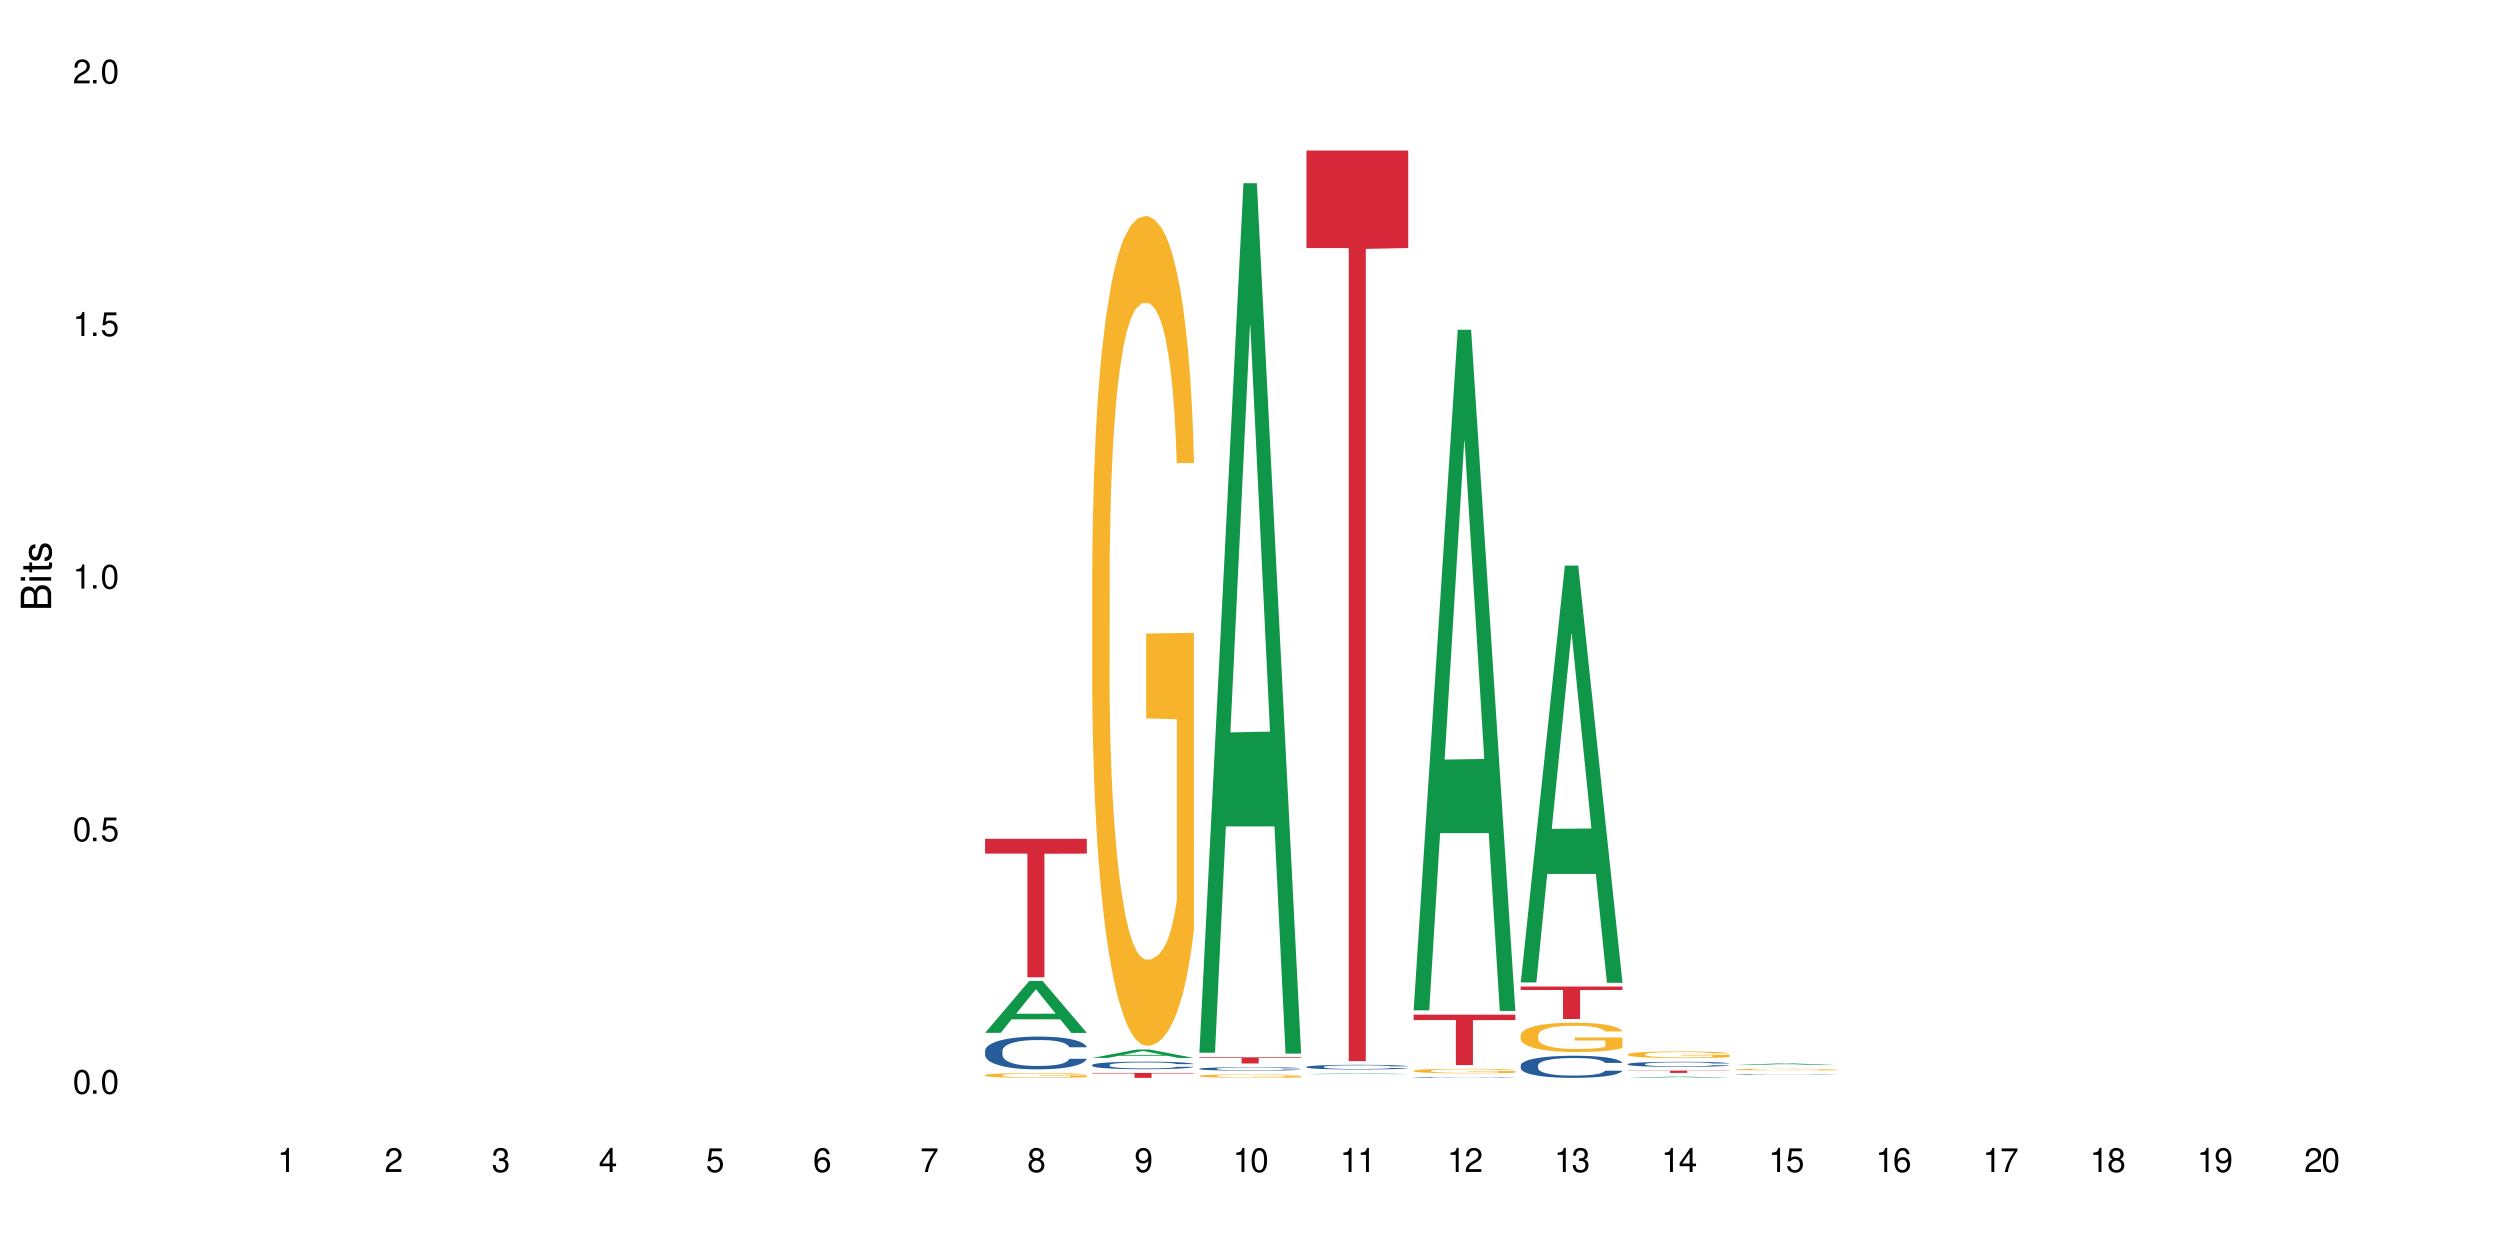 <?xml version="1.0" encoding="UTF-8"?>
<svg xmlns="http://www.w3.org/2000/svg" xmlns:xlink="http://www.w3.org/1999/xlink" width="720" height="360" viewBox="0 0 720 360">
<defs>
<g>
<g id="glyph-0-0">
</g>
<g id="glyph-0-1">
<path d="M 2.641 -6.938 C 2 -6.938 1.422 -6.656 1.078 -6.172 C 0.641 -5.562 0.406 -4.641 0.406 -3.359 C 0.406 -1.016 1.188 0.219 2.641 0.219 C 4.078 0.219 4.859 -1.016 4.859 -3.297 C 4.859 -4.641 4.656 -5.547 4.203 -6.172 C 3.844 -6.656 3.281 -6.938 2.641 -6.938 Z M 2.641 -6.188 C 3.547 -6.188 4 -5.25 4 -3.375 C 4 -1.406 3.562 -0.484 2.625 -0.484 C 1.734 -0.484 1.281 -1.438 1.281 -3.344 C 1.281 -5.25 1.734 -6.188 2.641 -6.188 Z M 2.641 -6.188 "/>
</g>
<g id="glyph-0-2">
<path d="M 1.828 -1 L 0.828 -1 L 0.828 0 L 1.828 0 Z M 1.828 -1 "/>
</g>
<g id="glyph-0-3">
<path d="M 4.562 -6.797 L 1.062 -6.797 L 0.547 -3.094 L 1.328 -3.094 C 1.719 -3.562 2.047 -3.734 2.578 -3.734 C 3.484 -3.734 4.062 -3.109 4.062 -2.094 C 4.062 -1.125 3.484 -0.531 2.578 -0.531 C 1.828 -0.531 1.375 -0.906 1.188 -1.672 L 0.328 -1.672 C 0.453 -1.109 0.547 -0.844 0.75 -0.594 C 1.125 -0.078 1.828 0.219 2.594 0.219 C 3.969 0.219 4.922 -0.781 4.922 -2.219 C 4.922 -3.562 4.031 -4.484 2.719 -4.484 C 2.25 -4.484 1.859 -4.359 1.469 -4.062 L 1.734 -5.969 L 4.562 -5.969 Z M 4.562 -6.797 "/>
</g>
<g id="glyph-0-4">
<path d="M 2.484 -4.938 L 2.484 0 L 3.328 0 L 3.328 -6.938 L 2.766 -6.938 C 2.469 -5.875 2.281 -5.734 0.984 -5.562 L 0.984 -4.938 Z M 2.484 -4.938 "/>
</g>
<g id="glyph-0-5">
<path d="M 4.859 -0.828 L 1.281 -0.828 C 1.359 -1.406 1.672 -1.781 2.5 -2.281 L 3.469 -2.828 C 4.406 -3.344 4.906 -4.062 4.906 -4.906 C 4.906 -5.484 4.672 -6.031 4.266 -6.406 C 3.859 -6.766 3.375 -6.938 2.719 -6.938 C 1.859 -6.938 1.219 -6.625 0.844 -6.031 C 0.609 -5.672 0.5 -5.234 0.484 -4.531 L 1.328 -4.531 C 1.359 -5.016 1.406 -5.281 1.531 -5.516 C 1.75 -5.938 2.188 -6.203 2.703 -6.203 C 3.469 -6.203 4.031 -5.641 4.031 -4.891 C 4.031 -4.344 3.719 -3.859 3.125 -3.516 L 2.234 -3 C 0.812 -2.172 0.406 -1.531 0.328 -0.016 L 4.859 -0.016 Z M 4.859 -0.828 "/>
</g>
<g id="glyph-0-6">
<path d="M 2.125 -3.188 L 2.578 -3.188 C 3.5 -3.188 3.984 -2.766 3.984 -1.922 C 3.984 -1.062 3.469 -0.531 2.594 -0.531 C 1.656 -0.531 1.203 -1 1.156 -2.016 L 0.312 -2.016 C 0.344 -1.453 0.438 -1.094 0.609 -0.781 C 0.953 -0.109 1.625 0.219 2.547 0.219 C 3.953 0.219 4.859 -0.625 4.859 -1.938 C 4.859 -2.828 4.516 -3.297 3.703 -3.594 C 4.344 -3.844 4.656 -4.328 4.656 -5.031 C 4.656 -6.219 3.875 -6.938 2.578 -6.938 C 1.203 -6.938 0.484 -6.172 0.453 -4.703 L 1.297 -4.703 C 1.312 -5.125 1.344 -5.359 1.453 -5.578 C 1.641 -5.969 2.062 -6.203 2.594 -6.203 C 3.344 -6.203 3.797 -5.75 3.797 -5 C 3.797 -4.516 3.609 -4.219 3.25 -4.047 C 3.016 -3.953 2.703 -3.922 2.125 -3.906 Z M 2.125 -3.188 "/>
</g>
<g id="glyph-0-7">
<path d="M 3.141 -1.672 L 3.141 0 L 3.984 0 L 3.984 -1.672 L 4.984 -1.672 L 4.984 -2.438 L 3.984 -2.438 L 3.984 -6.938 L 3.359 -6.938 L 0.266 -2.578 L 0.266 -1.672 Z M 3.141 -2.438 L 1 -2.438 L 3.141 -5.5 Z M 3.141 -2.438 "/>
</g>
<g id="glyph-0-8">
<path d="M 4.781 -5.125 C 4.609 -6.266 3.891 -6.938 2.844 -6.938 C 2.094 -6.938 1.422 -6.578 1.031 -5.953 C 0.594 -5.266 0.406 -4.422 0.406 -3.172 C 0.406 -2 0.578 -1.25 0.984 -0.641 C 1.359 -0.078 1.953 0.219 2.703 0.219 C 3.984 0.219 4.922 -0.75 4.922 -2.094 C 4.922 -3.375 4.062 -4.281 2.844 -4.281 C 2.172 -4.281 1.641 -4.031 1.281 -3.516 C 1.281 -5.234 1.828 -6.188 2.797 -6.188 C 3.391 -6.188 3.797 -5.797 3.938 -5.125 Z M 2.734 -3.531 C 3.547 -3.531 4.062 -2.953 4.062 -2.031 C 4.062 -1.156 3.484 -0.531 2.703 -0.531 C 1.922 -0.531 1.328 -1.188 1.328 -2.078 C 1.328 -2.938 1.906 -3.531 2.734 -3.531 Z M 2.734 -3.531 "/>
</g>
<g id="glyph-0-9">
<path d="M 4.984 -6.797 L 0.438 -6.797 L 0.438 -5.969 L 4.109 -5.969 C 2.5 -3.656 1.828 -2.234 1.328 0 L 2.219 0 C 2.594 -2.172 3.453 -4.047 4.984 -6.094 Z M 4.984 -6.797 "/>
</g>
<g id="glyph-0-10">
<path d="M 3.75 -3.656 C 4.469 -4.094 4.688 -4.438 4.688 -5.078 C 4.688 -6.172 3.844 -6.938 2.641 -6.938 C 1.438 -6.938 0.594 -6.172 0.594 -5.094 C 0.594 -4.438 0.812 -4.094 1.516 -3.656 C 0.734 -3.266 0.359 -2.703 0.359 -1.922 C 0.359 -0.656 1.281 0.219 2.641 0.219 C 3.984 0.219 4.922 -0.656 4.922 -1.922 C 4.922 -2.703 4.531 -3.266 3.75 -3.656 Z M 2.641 -6.188 C 3.359 -6.188 3.812 -5.75 3.812 -5.062 C 3.812 -4.406 3.344 -3.984 2.641 -3.984 C 1.922 -3.984 1.453 -4.406 1.453 -5.078 C 1.453 -5.75 1.922 -6.188 2.641 -6.188 Z M 2.641 -3.266 C 3.484 -3.266 4.062 -2.719 4.062 -1.906 C 4.062 -1.078 3.484 -0.531 2.625 -0.531 C 1.797 -0.531 1.219 -1.094 1.219 -1.906 C 1.219 -2.719 1.781 -3.266 2.641 -3.266 Z M 2.641 -3.266 "/>
</g>
<g id="glyph-0-11">
<path d="M 0.516 -1.578 C 0.672 -0.453 1.406 0.219 2.438 0.219 C 3.188 0.219 3.859 -0.141 4.266 -0.766 C 4.688 -1.453 4.891 -2.297 4.891 -3.547 C 4.891 -4.719 4.703 -5.453 4.312 -6.078 C 3.938 -6.641 3.344 -6.938 2.594 -6.938 C 1.297 -6.938 0.359 -5.969 0.359 -4.625 C 0.359 -3.344 1.234 -2.453 2.453 -2.453 C 3.094 -2.453 3.578 -2.672 4.016 -3.203 C 4 -1.484 3.469 -0.531 2.5 -0.531 C 1.906 -0.531 1.484 -0.906 1.359 -1.578 Z M 2.578 -6.203 C 3.375 -6.203 3.969 -5.531 3.969 -4.641 C 3.969 -3.797 3.391 -3.188 2.547 -3.188 C 1.734 -3.188 1.234 -3.766 1.234 -4.688 C 1.234 -5.562 1.797 -6.203 2.578 -6.203 Z M 2.578 -6.203 "/>
</g>
<g id="glyph-1-0">
</g>
<g id="glyph-1-1">
<path d="M 0 -0.953 L 0 -4.891 C 0 -5.719 -0.234 -6.344 -0.734 -6.797 C -1.188 -7.234 -1.812 -7.469 -2.5 -7.469 C -3.547 -7.469 -4.188 -7 -4.625 -5.875 C -4.984 -6.688 -5.625 -7.094 -6.531 -7.094 C -7.172 -7.094 -7.734 -6.859 -8.141 -6.391 C -8.562 -5.922 -8.75 -5.344 -8.75 -4.5 L -8.75 -0.953 Z M -4.984 -2.062 L -7.766 -2.062 L -7.766 -4.219 C -7.766 -4.844 -7.688 -5.203 -7.453 -5.5 C -7.219 -5.812 -6.859 -5.969 -6.375 -5.969 C -5.891 -5.969 -5.531 -5.812 -5.297 -5.5 C -5.062 -5.203 -4.984 -4.844 -4.984 -4.219 Z M -0.984 -2.062 L -4 -2.062 L -4 -4.781 C -4 -5.766 -3.438 -6.359 -2.484 -6.359 C -1.547 -6.359 -0.984 -5.766 -0.984 -4.781 Z M -0.984 -2.062 "/>
</g>
<g id="glyph-1-2">
<path d="M -6.281 -1.797 L -6.281 -0.797 L 0 -0.797 L 0 -1.797 Z M -8.75 -1.797 L -8.75 -0.797 L -7.484 -0.797 L -7.484 -1.797 Z M -8.75 -1.797 "/>
</g>
<g id="glyph-1-3">
<path d="M -6.281 -3.047 L -6.281 -2.016 L -8.016 -2.016 L -8.016 -1.016 L -6.281 -1.016 L -6.281 -0.172 L -5.469 -0.172 L -5.469 -1.016 L -0.719 -1.016 C -0.078 -1.016 0.281 -1.453 0.281 -2.234 C 0.281 -2.5 0.25 -2.719 0.188 -3.047 L -0.641 -3.047 C -0.609 -2.906 -0.594 -2.766 -0.594 -2.562 C -0.594 -2.141 -0.719 -2.016 -1.156 -2.016 L -5.469 -2.016 L -5.469 -3.047 Z M -6.281 -3.047 "/>
</g>
<g id="glyph-1-4">
<path d="M -4.531 -5.25 C -5.766 -5.25 -6.469 -4.422 -6.469 -2.969 C -6.469 -1.516 -5.719 -0.562 -4.547 -0.562 C -3.562 -0.562 -3.094 -1.062 -2.734 -2.562 L -2.516 -3.484 C -2.344 -4.188 -2.094 -4.469 -1.641 -4.469 C -1.047 -4.469 -0.641 -3.875 -0.641 -3 C -0.641 -2.453 -0.797 -2 -1.062 -1.75 C -1.25 -1.594 -1.422 -1.531 -1.875 -1.469 L -1.875 -0.406 C -0.422 -0.453 0.281 -1.266 0.281 -2.922 C 0.281 -4.5 -0.5 -5.516 -1.719 -5.516 C -2.656 -5.516 -3.172 -4.984 -3.469 -3.734 L -3.703 -2.766 C -3.891 -1.953 -4.156 -1.609 -4.594 -1.609 C -5.188 -1.609 -5.547 -2.125 -5.547 -2.938 C -5.547 -3.75 -5.203 -4.172 -4.531 -4.203 Z M -4.531 -5.25 "/>
</g>
</g>
</defs>
<rect x="-72" y="-36" width="864" height="432" fill="rgb(100%, 100%, 100%)" fill-opacity="1"/>
<path fill-rule="nonzero" fill="rgb(6.275%, 58.824%, 28.235%)" fill-opacity="1" d="M 283.703 297.461 L 283.734 297.445 L 296.414 282.52 L 300.266 282.52 L 313.012 297.477 L 308.535 297.477 L 305.34 293.57 L 291.344 293.57 L 288.211 297.461 L 283.703 297.461 L 292.688 291.957 L 304.055 291.941 L 298.387 284.961 L 298.324 284.949 L 298.262 284.992 L 292.656 291.941 L 292.688 291.957 Z M 283.703 297.461 "/>
<path fill-rule="nonzero" fill="rgb(14.51%, 36.078%, 60%)" fill-opacity="1" d="M 283.703 302.648 L 283.738 302.641 L 283.738 302.434 L 283.844 302.105 L 284.094 301.691 L 284.344 301.41 L 284.988 300.898 L 285.883 300.41 L 286.812 300.031 L 287.492 299.805 L 288.098 299.633 L 289.492 299.316 L 290.387 299.152 L 291.352 299.004 L 292.531 298.859 L 293.387 298.773 L 295.316 298.633 L 296.746 298.574 L 297.855 298.547 L 300.25 298.547 L 301.68 298.582 L 302.719 298.625 L 303.859 298.695 L 304.828 298.773 L 306.508 298.961 L 308.008 299.203 L 308.688 299.34 L 309.758 299.605 L 310.582 299.867 L 311.152 300.09 L 311.797 300.41 L 312.367 300.797 L 312.797 301.234 L 313.012 301.605 L 308.008 301.605 L 307.758 301.262 L 307.473 300.996 L 306.934 300.641 L 306.398 300.391 L 305.648 300.141 L 304.969 299.977 L 304.039 299.812 L 303.219 299.711 L 302.359 299.633 L 301.539 299.582 L 299.965 299.531 L 298.141 299.531 L 297.465 299.547 L 296.07 299.617 L 295.316 299.676 L 294.246 299.797 L 293.496 299.91 L 292.602 300.082 L 291.992 300.227 L 291.242 300.453 L 290.707 300.648 L 290.098 300.934 L 289.742 301.148 L 289.422 301.391 L 289.133 301.676 L 288.922 301.977 L 288.777 302.297 L 288.707 302.605 L 288.707 303.941 L 288.777 304.25 L 288.957 304.613 L 289.422 305.141 L 290.098 305.598 L 290.887 305.957 L 291.637 306.215 L 292.066 306.336 L 292.637 306.477 L 293.531 306.648 L 294.816 306.82 L 295.57 306.887 L 296.711 306.957 L 297.891 306.992 L 299.465 306.992 L 300.859 306.957 L 301.789 306.914 L 302.754 306.844 L 304.074 306.699 L 304.898 306.562 L 305.613 306.398 L 306.148 306.234 L 306.508 306.094 L 307.043 305.828 L 307.473 305.535 L 307.793 305.234 L 308.008 304.941 L 313.012 304.941 L 312.797 305.285 L 312.477 305.621 L 312.152 305.871 L 311.652 306.172 L 311.082 306.441 L 310.258 306.742 L 309.582 306.941 L 308.688 307.156 L 307.863 307.32 L 306.973 307.465 L 305.648 307.637 L 304.789 307.723 L 303.859 307.801 L 302.754 307.871 L 301.359 307.93 L 299.859 307.965 L 298.465 307.973 L 296.961 307.957 L 295.855 307.922 L 294.391 307.844 L 292.566 307.691 L 291.242 307.527 L 290.207 307.363 L 289.312 307.191 L 288.312 306.957 L 287.027 306.578 L 286.238 306.285 L 285.703 306.043 L 285.094 305.707 L 284.668 305.406 L 284.168 304.922 L 283.809 304.312 L 283.703 303.84 Z M 283.703 302.648 "/>
<path fill-rule="nonzero" fill="rgb(96.863%, 70.196%, 16.863%)" fill-opacity="1" d="M 283.703 309.637 L 283.738 309.637 L 283.738 309.609 L 283.879 309.555 L 284.238 309.477 L 284.703 309.41 L 285.203 309.359 L 285.523 309.336 L 286.059 309.297 L 286.523 309.27 L 287.703 309.211 L 289.207 309.16 L 290.027 309.137 L 290.957 309.117 L 292.281 309.094 L 292.887 309.082 L 294.746 309.062 L 296.855 309.051 L 299.18 309.047 L 300.25 309.047 L 301.715 309.055 L 303.719 309.066 L 304.863 309.078 L 305.754 309.094 L 306.684 309.109 L 307.828 309.133 L 308.902 309.164 L 309.758 309.195 L 310.617 309.23 L 311.332 309.273 L 311.938 309.316 L 312.477 309.367 L 312.797 309.414 L 313.012 309.457 L 308.043 309.457 L 307.758 309.414 L 307.434 309.379 L 306.898 309.336 L 305.828 309.281 L 304.828 309.25 L 303.969 309.23 L 302.895 309.211 L 301.859 309.203 L 300.68 309.195 L 299.965 309.191 L 298.07 309.191 L 296.355 309.199 L 295.355 309.211 L 294.641 309.219 L 293.637 309.238 L 293.031 309.254 L 292.672 309.266 L 291.602 309.305 L 290.887 309.34 L 290.492 309.363 L 289.992 309.398 L 289.637 309.434 L 289.242 309.484 L 289.027 309.523 L 288.742 309.609 L 288.707 309.832 L 288.812 309.883 L 289.027 309.934 L 289.312 309.98 L 289.742 310.027 L 290.172 310.062 L 290.922 310.113 L 291.566 310.145 L 292.066 310.164 L 293.031 310.199 L 293.422 310.211 L 294.352 310.234 L 295.316 310.25 L 296.496 310.266 L 297.391 310.273 L 298.82 310.281 L 300.645 310.281 L 302.789 310.273 L 304.148 310.262 L 305.078 310.254 L 305.684 310.242 L 306.434 310.23 L 306.973 310.219 L 307.473 310.203 L 308.078 310.184 L 308.078 309.883 L 299.25 309.879 L 299.25 309.738 L 312.977 309.738 L 313.012 310.23 L 312.262 310.266 L 311.332 310.297 L 310.438 310.32 L 309.508 310.344 L 308.188 310.367 L 307.113 310.383 L 305.469 310.398 L 303.969 310.41 L 302.395 310.418 L 301 310.422 L 297.891 310.422 L 296.32 310.414 L 295.066 310.402 L 293.926 310.391 L 292.781 310.375 L 291.352 310.348 L 290.422 310.328 L 289.457 310.301 L 288.492 310.27 L 287.633 310.234 L 287.062 310.207 L 286.488 310.18 L 285.883 310.141 L 285.309 310.098 L 284.883 310.059 L 284.488 310.016 L 284.203 309.973 L 283.914 309.918 L 283.773 309.871 L 283.703 309.832 Z M 283.703 309.637 "/>
<path fill-rule="nonzero" fill="rgb(83.922%, 15.686%, 22.353%)" fill-opacity="1" d="M 283.703 241.574 L 313.012 241.574 L 313.012 245.84 L 300.797 245.879 L 300.797 281.445 L 295.883 281.445 L 295.883 245.918 L 295.809 245.84 L 283.703 245.84 Z M 283.703 241.574 "/>
<path fill-rule="nonzero" fill="rgb(6.275%, 58.824%, 28.235%)" fill-opacity="1" d="M 314.555 304.688 L 314.586 304.688 L 327.27 302.273 L 331.121 302.273 L 343.863 304.691 L 339.387 304.691 L 336.191 304.059 L 322.195 304.059 L 319.062 304.688 L 314.555 304.688 L 323.543 303.797 L 334.91 303.797 L 329.242 302.668 L 329.18 302.664 L 329.117 302.672 L 323.512 303.797 L 323.543 303.797 Z M 314.555 304.688 "/>
<path fill-rule="nonzero" fill="rgb(14.51%, 36.078%, 60%)" fill-opacity="1" d="M 314.555 306.707 L 314.59 306.703 L 314.59 306.656 L 314.695 306.582 L 314.949 306.484 L 315.199 306.422 L 315.84 306.305 L 316.734 306.191 L 317.664 306.105 L 318.344 306.051 L 318.949 306.012 L 320.344 305.938 L 321.238 305.902 L 322.203 305.867 L 323.383 305.832 L 324.242 305.812 L 326.172 305.781 L 327.602 305.77 L 328.711 305.762 L 331.105 305.762 L 332.535 305.77 L 333.57 305.781 L 334.715 305.797 L 335.68 305.812 L 337.359 305.859 L 338.859 305.914 L 339.539 305.945 L 340.613 306.008 L 341.434 306.066 L 342.004 306.117 L 342.648 306.191 L 343.223 306.281 L 343.648 306.383 L 343.863 306.465 L 338.859 306.465 L 338.609 306.387 L 338.324 306.324 L 337.789 306.246 L 337.25 306.188 L 336.5 306.129 L 335.82 306.09 L 334.895 306.055 L 334.07 306.031 L 333.211 306.012 L 332.391 306 L 330.816 305.988 L 328.996 305.988 L 328.316 305.992 L 326.922 306.008 L 326.172 306.023 L 325.098 306.051 L 324.348 306.074 L 323.453 306.117 L 322.848 306.148 L 322.098 306.199 L 321.559 306.246 L 320.953 306.312 L 320.594 306.359 L 320.273 306.418 L 319.988 306.48 L 319.773 306.551 L 319.629 306.625 L 319.559 306.695 L 319.559 307.004 L 319.629 307.074 L 319.809 307.156 L 320.273 307.277 L 320.953 307.383 L 321.738 307.469 L 322.488 307.527 L 322.918 307.555 L 323.492 307.586 L 324.383 307.625 L 325.672 307.664 L 326.422 307.68 L 327.566 307.695 L 328.746 307.703 L 330.316 307.703 L 331.711 307.695 L 332.641 307.688 L 333.605 307.672 L 334.93 307.637 L 335.75 307.605 L 336.465 307.566 L 337 307.531 L 337.359 307.5 L 337.895 307.438 L 338.324 307.371 L 338.645 307.301 L 338.859 307.234 L 343.863 307.234 L 343.648 307.312 L 343.328 307.391 L 343.008 307.449 L 342.508 307.516 L 341.934 307.578 L 341.113 307.648 L 340.434 307.691 L 339.539 307.742 L 338.719 307.781 L 337.824 307.812 L 336.5 307.855 L 335.645 307.875 L 334.715 307.891 L 333.605 307.906 L 332.211 307.922 L 330.711 307.93 L 329.316 307.93 L 327.816 307.926 L 326.707 307.918 L 325.242 307.902 L 323.418 307.867 L 322.098 307.828 L 321.059 307.789 L 320.168 307.75 L 319.164 307.695 L 317.879 307.609 L 317.094 307.543 L 316.555 307.488 L 315.949 307.41 L 315.52 307.34 L 315.02 307.23 L 314.66 307.09 L 314.555 306.98 Z M 314.555 306.707 "/>
<path fill-rule="nonzero" fill="rgb(96.863%, 70.196%, 16.863%)" fill-opacity="1" d="M 314.555 164.57 L 314.59 164.352 L 314.59 159.984 L 314.734 150.164 L 315.09 136.633 L 315.555 125.5 L 316.055 116.77 L 316.379 112.188 L 316.914 105.641 L 317.379 100.836 L 318.559 91.016 L 320.059 81.848 L 320.883 77.922 L 321.809 74.211 L 323.133 70.062 L 323.742 68.535 L 325.598 65.043 L 327.707 62.859 L 330.031 62.207 L 331.105 62.422 L 332.57 63.297 L 334.57 65.699 L 335.715 67.879 L 336.609 70.062 L 337.539 72.898 L 338.68 77.266 L 339.754 82.504 L 340.613 87.742 L 341.469 94.289 L 342.184 101.273 L 342.793 108.914 L 343.328 118.078 L 343.648 125.719 L 343.863 133.359 L 338.895 133.359 L 338.609 125.719 L 338.289 119.824 L 337.754 112.625 L 337.215 107.387 L 336.68 103.238 L 335.68 97.562 L 334.82 94.07 L 333.75 91.016 L 332.711 89.051 L 331.531 87.742 L 330.816 87.305 L 328.922 87.305 L 327.207 88.832 L 326.207 90.578 L 325.492 92.324 L 324.492 95.598 L 323.883 98.219 L 323.527 99.965 L 322.453 106.73 L 321.738 112.844 L 321.344 116.988 L 320.844 123.535 L 320.488 129.43 L 320.094 138.16 L 319.879 144.707 L 319.594 159.551 L 319.559 198.836 L 319.664 207.129 L 319.879 216.078 L 320.168 223.938 L 320.594 232.23 L 321.023 238.559 L 321.773 247.07 L 322.418 252.746 L 322.918 256.457 L 323.883 262.352 L 324.277 264.312 L 325.207 268.242 L 326.172 271.297 L 327.352 273.918 L 328.246 275.227 L 329.676 276.32 L 331.496 276.32 L 333.641 275.008 L 335 273.262 L 335.93 271.516 L 336.535 269.988 L 337.289 267.59 L 337.824 265.406 L 338.324 263.004 L 338.934 259.293 L 338.934 207.129 L 330.102 206.91 L 330.102 182.465 L 343.828 182.25 L 343.863 267.59 L 343.113 273.48 L 342.184 279.156 L 341.289 283.52 L 340.363 287.23 L 339.039 291.379 L 337.965 293.996 L 336.324 297.055 L 334.82 299.016 L 333.25 300.328 L 331.855 300.98 L 330.211 301.199 L 328.746 300.762 L 327.172 299.453 L 325.922 297.707 L 324.777 295.523 L 323.633 292.688 L 322.203 288.105 L 321.273 284.395 L 320.309 279.812 L 319.344 274.355 L 318.484 268.461 L 317.914 263.879 L 317.344 258.641 L 316.734 252.09 L 316.164 244.672 L 315.734 237.906 L 315.34 230.266 L 315.055 223.062 L 314.77 213.242 L 314.625 205.383 L 314.555 198.617 Z M 314.555 164.57 "/>
<path fill-rule="nonzero" fill="rgb(83.922%, 15.686%, 22.353%)" fill-opacity="1" d="M 314.555 309.004 L 343.863 309.004 L 343.863 309.156 L 331.648 309.156 L 331.648 310.422 L 326.734 310.422 L 326.734 309.156 L 314.555 309.156 Z M 314.555 309.004 "/>
<path fill-rule="nonzero" fill="rgb(6.275%, 58.824%, 28.235%)" fill-opacity="1" d="M 345.406 303.195 L 345.438 302.961 L 358.121 52.77 L 361.973 52.77 L 374.719 303.43 L 370.238 303.43 L 367.047 238 L 353.047 238 L 349.918 303.195 L 345.406 303.195 L 354.395 210.934 L 365.762 210.699 L 360.094 93.723 L 360.031 93.488 L 359.969 94.195 L 354.363 210.699 L 354.395 210.934 Z M 345.406 303.195 "/>
<path fill-rule="nonzero" fill="rgb(14.51%, 36.078%, 60%)" fill-opacity="1" d="M 345.406 307.789 L 345.441 307.785 L 345.441 307.766 L 345.551 307.73 L 345.801 307.688 L 346.051 307.656 L 346.695 307.602 L 347.586 307.551 L 348.516 307.508 L 349.195 307.484 L 349.805 307.469 L 351.199 307.434 L 352.09 307.418 L 353.055 307.402 L 354.234 307.387 L 355.094 307.375 L 357.023 307.363 L 358.453 307.355 L 359.562 307.352 L 361.957 307.352 L 363.387 307.355 L 364.422 307.359 L 365.566 307.367 L 366.531 307.375 L 368.211 307.395 L 369.715 307.422 L 370.391 307.438 L 371.465 307.465 L 372.285 307.492 L 372.859 307.516 L 373.504 307.551 L 374.074 307.59 L 374.504 307.637 L 374.719 307.676 L 369.715 307.676 L 369.465 307.641 L 369.176 307.613 L 368.641 307.574 L 368.105 307.547 L 367.355 307.523 L 366.676 307.504 L 365.746 307.488 L 364.922 307.477 L 364.066 307.469 L 363.242 307.461 L 361.672 307.457 L 359.168 307.457 L 357.773 307.465 L 357.023 307.473 L 355.953 307.484 L 355.199 307.496 L 354.309 307.516 L 353.699 307.531 L 352.949 307.555 L 352.414 307.574 L 351.805 307.605 L 351.449 307.629 L 351.125 307.652 L 350.84 307.684 L 350.625 307.715 L 350.484 307.75 L 350.41 307.781 L 350.41 307.926 L 350.484 307.957 L 350.66 307.996 L 351.125 308.051 L 351.805 308.102 L 352.59 308.137 L 353.344 308.164 L 353.77 308.18 L 354.344 308.191 L 355.238 308.211 L 356.523 308.23 L 357.273 308.238 L 358.418 308.242 L 359.598 308.246 L 361.172 308.246 L 362.562 308.242 L 363.492 308.238 L 364.457 308.23 L 365.781 308.215 L 366.605 308.203 L 367.32 308.184 L 367.855 308.168 L 368.211 308.152 L 368.75 308.125 L 369.176 308.094 L 369.5 308.062 L 369.715 308.031 L 374.719 308.031 L 374.504 308.066 L 374.18 308.102 L 373.859 308.129 L 373.359 308.16 L 372.789 308.188 L 371.965 308.223 L 371.285 308.242 L 370.391 308.266 L 369.57 308.281 L 368.676 308.297 L 367.355 308.316 L 366.496 308.324 L 365.566 308.332 L 364.457 308.34 L 363.066 308.348 L 361.562 308.352 L 358.668 308.352 L 357.559 308.348 L 356.094 308.34 L 354.273 308.32 L 352.949 308.305 L 351.914 308.285 L 351.02 308.27 L 350.02 308.242 L 348.73 308.203 L 347.945 308.172 L 347.41 308.148 L 346.801 308.113 L 346.371 308.078 L 345.871 308.027 L 345.516 307.965 L 345.406 307.914 Z M 345.406 307.789 "/>
<path fill-rule="nonzero" fill="rgb(96.863%, 70.196%, 16.863%)" fill-opacity="1" d="M 345.406 309.852 L 345.441 309.852 L 345.441 309.832 L 345.586 309.793 L 345.945 309.734 L 346.406 309.688 L 346.91 309.652 L 347.23 309.633 L 347.766 309.605 L 348.23 309.586 L 349.41 309.543 L 350.91 309.508 L 351.734 309.488 L 352.664 309.477 L 353.984 309.457 L 354.594 309.449 L 356.453 309.438 L 358.562 309.426 L 361.957 309.426 L 363.422 309.43 L 365.426 309.438 L 366.566 309.449 L 367.461 309.457 L 368.391 309.469 L 369.535 309.488 L 370.605 309.508 L 371.465 309.531 L 372.324 309.559 L 373.039 309.586 L 373.645 309.621 L 374.18 309.656 L 374.504 309.691 L 374.719 309.723 L 369.75 309.723 L 369.465 309.691 L 369.141 309.664 L 368.605 309.637 L 368.07 309.613 L 367.531 309.598 L 366.531 309.574 L 365.676 309.559 L 364.602 309.543 L 363.566 309.535 L 362.387 309.531 L 359.777 309.531 L 358.062 309.535 L 357.059 309.543 L 356.344 309.551 L 355.344 309.562 L 354.738 309.574 L 354.379 309.582 L 353.309 309.609 L 352.59 309.637 L 352.199 309.652 L 351.699 309.68 L 351.34 309.707 L 350.949 309.742 L 350.734 309.77 L 350.445 309.832 L 350.41 309.996 L 350.52 310.031 L 350.734 310.066 L 351.02 310.102 L 351.449 310.137 L 351.875 310.16 L 352.629 310.199 L 353.27 310.223 L 353.77 310.238 L 354.738 310.262 L 355.129 310.27 L 356.059 310.285 L 357.023 310.297 L 358.203 310.309 L 359.098 310.316 L 360.527 310.32 L 362.352 310.32 L 364.496 310.312 L 365.852 310.309 L 366.781 310.301 L 367.391 310.293 L 368.141 310.285 L 368.676 310.273 L 369.176 310.266 L 369.785 310.25 L 369.785 310.031 L 360.957 310.031 L 360.957 309.926 L 374.684 309.926 L 374.719 310.285 L 373.969 310.309 L 373.039 310.332 L 372.145 310.352 L 371.215 310.367 L 369.891 310.383 L 368.82 310.395 L 367.176 310.406 L 365.676 310.414 L 364.102 310.422 L 359.598 310.422 L 358.023 310.418 L 356.773 310.41 L 354.484 310.387 L 353.055 310.367 L 352.129 310.355 L 351.16 310.336 L 350.195 310.312 L 349.34 310.285 L 348.766 310.27 L 348.195 310.246 L 347.586 310.219 L 347.016 310.188 L 346.586 310.16 L 346.195 310.129 L 345.906 310.098 L 345.621 310.055 L 345.48 310.023 L 345.406 309.996 Z M 345.406 309.852 "/>
<path fill-rule="nonzero" fill="rgb(83.922%, 15.686%, 22.353%)" fill-opacity="1" d="M 345.406 304.504 L 374.719 304.504 L 374.719 304.695 L 362.5 304.695 L 362.5 306.281 L 357.586 306.281 L 357.586 304.695 L 345.406 304.695 Z M 345.406 304.504 "/>
<path fill-rule="nonzero" fill="rgb(6.275%, 58.824%, 28.235%)" fill-opacity="1" d="M 376.262 309.352 L 376.293 309.352 L 388.973 309.082 L 392.824 309.082 L 405.57 309.352 L 401.094 309.352 L 397.898 309.281 L 383.902 309.281 L 380.77 309.352 L 376.262 309.352 L 385.246 309.254 L 396.613 309.254 L 390.945 309.125 L 390.883 309.125 L 390.82 309.129 L 385.215 309.254 L 385.246 309.254 Z M 376.262 309.352 "/>
<path fill-rule="nonzero" fill="rgb(14.51%, 36.078%, 60%)" fill-opacity="1" d="M 376.262 307.254 L 376.297 307.254 L 376.297 307.223 L 376.402 307.176 L 376.652 307.117 L 376.902 307.078 L 377.547 307.004 L 378.441 306.934 L 379.371 306.879 L 380.051 306.848 L 380.656 306.824 L 382.051 306.777 L 382.945 306.754 L 383.91 306.734 L 385.09 306.715 L 385.945 306.703 L 387.879 306.684 L 389.309 306.672 L 392.809 306.672 L 394.238 306.676 L 395.277 306.68 L 396.418 306.691 L 397.387 306.703 L 399.066 306.73 L 400.566 306.762 L 401.246 306.781 L 402.316 306.82 L 403.141 306.859 L 403.711 306.891 L 404.355 306.934 L 404.926 306.988 L 405.355 307.051 L 405.57 307.105 L 400.566 307.105 L 400.316 307.055 L 400.031 307.02 L 399.492 306.969 L 398.957 306.934 L 398.207 306.898 L 397.527 306.875 L 396.598 306.852 L 395.777 306.836 L 394.918 306.824 L 394.098 306.816 L 392.523 306.809 L 390.699 306.809 L 390.023 306.812 L 388.629 306.82 L 387.879 306.832 L 386.805 306.848 L 386.055 306.863 L 385.16 306.887 L 384.555 306.91 L 383.801 306.941 L 383.266 306.969 L 382.66 307.008 L 382.301 307.039 L 381.98 307.074 L 381.691 307.113 L 381.48 307.156 L 381.336 307.203 L 381.266 307.246 L 381.266 307.438 L 381.336 307.48 L 381.516 307.531 L 381.98 307.609 L 382.66 307.672 L 383.445 307.723 L 384.195 307.762 L 384.625 307.777 L 385.195 307.797 L 386.09 307.82 L 387.375 307.848 L 388.129 307.855 L 389.27 307.867 L 390.449 307.871 L 392.023 307.871 L 393.418 307.867 L 394.348 307.859 L 395.312 307.852 L 396.633 307.828 L 397.457 307.809 L 398.172 307.785 L 398.707 307.762 L 399.066 307.742 L 399.602 307.707 L 400.031 307.664 L 400.352 307.621 L 400.566 307.578 L 405.57 307.578 L 405.355 307.629 L 405.035 307.676 L 404.711 307.711 L 404.211 307.754 L 403.641 307.793 L 402.816 307.836 L 402.141 307.863 L 401.246 307.895 L 400.422 307.918 L 399.531 307.938 L 398.207 307.961 L 397.348 307.977 L 396.418 307.984 L 395.312 307.996 L 393.918 308.004 L 392.418 308.008 L 391.023 308.012 L 389.52 308.008 L 388.414 308.004 L 386.949 307.992 L 385.125 307.969 L 383.801 307.945 L 382.766 307.922 L 381.871 307.898 L 380.871 307.867 L 379.586 307.812 L 378.797 307.77 L 378.262 307.734 L 377.652 307.688 L 377.227 307.645 L 376.727 307.578 L 376.367 307.488 L 376.262 307.422 Z M 376.262 307.254 "/>
<path fill-rule="nonzero" fill="rgb(83.922%, 15.686%, 22.353%)" fill-opacity="1" d="M 376.262 43.363 L 405.57 43.363 L 405.57 71.434 L 393.355 71.68 L 393.355 305.598 L 388.441 305.598 L 388.441 71.926 L 388.367 71.434 L 376.262 71.434 Z M 376.262 43.363 "/>
<path fill-rule="nonzero" fill="rgb(6.275%, 58.824%, 28.235%)" fill-opacity="1" d="M 407.113 290.969 L 407.145 290.785 L 419.828 94.965 L 423.68 94.965 L 436.422 291.152 L 431.945 291.152 L 428.75 239.941 L 414.754 239.941 L 411.621 290.969 L 407.113 290.969 L 416.102 218.758 L 427.469 218.574 L 421.801 127.02 L 421.738 126.836 L 421.676 127.387 L 416.07 218.574 L 416.102 218.758 Z M 407.113 290.969 "/>
<path fill-rule="nonzero" fill="rgb(14.51%, 36.078%, 60%)" fill-opacity="1" d="M 407.113 310.297 L 407.148 310.297 L 407.148 310.289 L 407.258 310.281 L 407.758 310.266 L 408.398 310.254 L 409.293 310.242 L 410.223 310.234 L 410.902 310.227 L 411.508 310.223 L 412.902 310.215 L 413.797 310.211 L 414.762 310.207 L 415.941 310.203 L 416.801 310.203 L 418.73 310.199 L 420.16 310.199 L 421.27 310.195 L 423.664 310.195 L 425.094 310.199 L 427.273 310.199 L 428.238 310.203 L 429.918 310.207 L 431.418 310.211 L 432.098 310.215 L 433.172 310.223 L 433.992 310.23 L 434.566 310.234 L 435.207 310.242 L 435.781 310.25 L 436.207 310.262 L 436.422 310.27 L 431.418 310.27 L 431.168 310.262 L 430.883 310.258 L 430.348 310.246 L 429.812 310.242 L 429.059 310.234 L 428.379 310.23 L 427.453 310.227 L 426.629 310.227 L 425.773 310.223 L 418.73 310.223 L 417.656 310.227 L 416.906 310.23 L 416.012 310.234 L 415.406 310.238 L 414.656 310.242 L 414.117 310.246 L 413.512 310.254 L 413.152 310.258 L 412.832 310.266 L 412.547 310.273 L 412.332 310.281 L 412.188 310.289 L 412.117 310.293 L 412.117 310.328 L 412.188 310.336 L 412.367 310.344 L 412.832 310.355 L 413.512 310.367 L 414.297 310.375 L 415.047 310.383 L 415.477 310.383 L 416.051 310.387 L 416.941 310.391 L 418.23 310.395 L 418.98 310.398 L 426.164 310.398 L 427.488 310.395 L 428.309 310.391 L 429.023 310.387 L 429.559 310.383 L 429.918 310.379 L 430.453 310.371 L 430.883 310.363 L 431.203 310.359 L 431.418 310.352 L 436.422 310.352 L 436.207 310.359 L 435.566 310.375 L 435.066 310.379 L 434.492 310.387 L 433.672 310.395 L 432.992 310.398 L 432.098 310.402 L 431.277 310.406 L 430.383 310.41 L 429.059 310.414 L 428.203 310.418 L 427.273 310.418 L 426.164 310.422 L 417.801 310.422 L 415.977 310.418 L 414.656 310.414 L 413.617 310.41 L 412.727 310.406 L 411.723 310.398 L 410.438 310.391 L 409.652 310.383 L 409.113 310.379 L 408.508 310.371 L 408.078 310.363 L 407.578 310.352 L 407.219 310.336 L 407.113 310.324 Z M 407.113 310.297 "/>
<path fill-rule="nonzero" fill="rgb(96.863%, 70.196%, 16.863%)" fill-opacity="1" d="M 407.113 308.375 L 407.148 308.375 L 407.148 308.352 L 407.293 308.297 L 407.648 308.223 L 408.113 308.16 L 408.613 308.113 L 408.938 308.09 L 409.473 308.055 L 409.938 308.027 L 411.117 307.973 L 412.617 307.922 L 413.441 307.902 L 414.367 307.883 L 415.691 307.859 L 416.301 307.852 L 418.156 307.832 L 420.266 307.82 L 422.59 307.816 L 423.664 307.816 L 425.129 307.82 L 427.129 307.836 L 428.273 307.848 L 429.168 307.859 L 430.098 307.875 L 431.242 307.898 L 432.312 307.926 L 433.172 307.957 L 434.027 307.992 L 434.742 308.031 L 435.352 308.07 L 435.887 308.121 L 436.207 308.164 L 436.422 308.207 L 431.453 308.207 L 431.168 308.164 L 430.848 308.133 L 430.312 308.09 L 429.773 308.062 L 429.238 308.039 L 428.238 308.008 L 427.379 307.988 L 426.309 307.973 L 425.27 307.961 L 424.09 307.957 L 423.375 307.953 L 421.48 307.953 L 419.766 307.961 L 418.766 307.973 L 418.051 307.98 L 417.051 308 L 416.441 308.012 L 416.086 308.023 L 415.012 308.059 L 414.297 308.094 L 413.906 308.117 L 413.402 308.152 L 413.047 308.184 L 412.652 308.23 L 412.438 308.266 L 412.152 308.348 L 412.117 308.562 L 412.223 308.609 L 412.438 308.66 L 412.727 308.703 L 413.152 308.746 L 413.582 308.781 L 414.332 308.828 L 414.977 308.859 L 415.477 308.879 L 416.441 308.91 L 416.836 308.922 L 417.766 308.945 L 418.73 308.961 L 419.91 308.977 L 420.805 308.98 L 422.234 308.988 L 424.055 308.988 L 426.199 308.98 L 427.559 308.973 L 428.488 308.961 L 429.098 308.953 L 429.848 308.941 L 430.383 308.93 L 430.883 308.914 L 431.492 308.895 L 431.492 308.609 L 422.66 308.609 L 422.66 308.473 L 436.387 308.473 L 436.422 308.941 L 435.672 308.973 L 434.742 309.004 L 433.852 309.027 L 432.922 309.047 L 431.598 309.07 L 430.527 309.086 L 428.883 309.102 L 427.379 309.113 L 425.809 309.121 L 424.414 309.125 L 422.77 309.125 L 421.305 309.121 L 419.73 309.113 L 418.48 309.105 L 417.336 309.094 L 416.191 309.078 L 414.762 309.055 L 413.832 309.031 L 412.867 309.008 L 411.902 308.977 L 411.043 308.945 L 410.473 308.922 L 409.902 308.891 L 409.293 308.855 L 408.723 308.816 L 408.293 308.777 L 407.898 308.734 L 407.613 308.695 L 407.328 308.645 L 407.184 308.602 L 407.113 308.562 Z M 407.113 308.375 "/>
<path fill-rule="nonzero" fill="rgb(83.922%, 15.686%, 22.353%)" fill-opacity="1" d="M 407.113 292.227 L 436.422 292.227 L 436.422 293.777 L 424.207 293.793 L 424.207 306.742 L 419.293 306.742 L 419.293 293.805 L 419.223 293.777 L 407.113 293.777 Z M 407.113 292.227 "/>
<path fill-rule="nonzero" fill="rgb(6.275%, 58.824%, 28.235%)" fill-opacity="1" d="M 437.965 282.941 L 437.996 282.828 L 450.68 162.887 L 454.531 162.887 L 467.277 283.051 L 462.797 283.051 L 459.605 251.684 L 445.605 251.684 L 442.477 282.941 L 437.965 282.941 L 446.953 238.711 L 458.32 238.598 L 452.652 182.52 L 452.59 182.406 L 452.527 182.746 L 446.922 238.598 L 446.953 238.711 Z M 437.965 282.941 "/>
<path fill-rule="nonzero" fill="rgb(14.51%, 36.078%, 60%)" fill-opacity="1" d="M 437.965 306.828 L 438 306.82 L 438 306.684 L 438.109 306.461 L 438.359 306.184 L 438.609 305.988 L 439.254 305.648 L 440.145 305.316 L 441.074 305.059 L 441.754 304.906 L 442.363 304.793 L 443.758 304.578 L 444.648 304.465 L 445.613 304.367 L 446.793 304.27 L 447.652 304.211 L 449.582 304.117 L 451.012 304.074 L 452.121 304.059 L 454.516 304.059 L 455.945 304.082 L 456.98 304.109 L 458.125 304.156 L 459.09 304.211 L 460.77 304.336 L 462.273 304.5 L 462.949 304.594 L 464.023 304.773 L 464.844 304.949 L 465.418 305.102 L 466.062 305.316 L 466.633 305.578 L 467.062 305.875 L 467.277 306.125 L 462.273 306.125 L 462.023 305.891 L 461.734 305.711 L 461.199 305.473 L 460.664 305.305 L 459.914 305.137 L 459.234 305.023 L 458.305 304.914 L 457.48 304.844 L 456.625 304.793 L 455.801 304.758 L 454.23 304.723 L 452.406 304.723 L 451.727 304.734 L 450.332 304.781 L 449.582 304.82 L 448.512 304.902 L 447.762 304.977 L 446.867 305.094 L 446.258 305.191 L 445.508 305.344 L 444.973 305.477 L 444.363 305.672 L 444.008 305.816 L 443.684 305.977 L 443.398 306.172 L 443.184 306.375 L 443.043 306.59 L 442.969 306.801 L 442.969 307.699 L 443.043 307.91 L 443.219 308.156 L 443.684 308.508 L 444.363 308.816 L 445.152 309.062 L 445.902 309.238 L 446.332 309.316 L 446.902 309.41 L 447.797 309.527 L 449.082 309.645 L 449.832 309.691 L 450.977 309.738 L 452.156 309.762 L 453.73 309.762 L 455.125 309.738 L 456.051 309.707 L 457.02 309.66 L 458.34 309.562 L 459.164 309.469 L 459.879 309.359 L 460.414 309.25 L 460.77 309.156 L 461.309 308.977 L 461.734 308.777 L 462.059 308.574 L 462.273 308.375 L 467.277 308.375 L 467.062 308.609 L 466.738 308.836 L 466.418 309.004 L 465.918 309.207 L 465.348 309.387 L 464.523 309.59 L 463.844 309.727 L 462.949 309.871 L 462.129 309.98 L 461.234 310.082 L 459.914 310.195 L 459.055 310.254 L 458.125 310.309 L 457.02 310.355 L 455.625 310.395 L 454.121 310.418 L 452.727 310.422 L 451.227 310.414 L 450.117 310.391 L 448.652 310.336 L 446.832 310.23 L 445.508 310.121 L 444.473 310.012 L 443.578 309.895 L 442.578 309.738 L 441.289 309.48 L 440.504 309.285 L 439.969 309.121 L 439.359 308.895 L 438.93 308.691 L 438.43 308.363 L 438.074 307.949 L 437.965 307.633 Z M 437.965 306.828 "/>
<path fill-rule="nonzero" fill="rgb(96.863%, 70.196%, 16.863%)" fill-opacity="1" d="M 437.965 298.156 L 438 298.148 L 438 297.996 L 438.145 297.648 L 438.504 297.168 L 438.965 296.773 L 439.469 296.465 L 439.789 296.305 L 440.324 296.074 L 440.789 295.902 L 441.969 295.555 L 443.469 295.23 L 444.293 295.094 L 445.223 294.961 L 446.543 294.816 L 447.152 294.762 L 449.012 294.637 L 451.121 294.562 L 453.441 294.539 L 454.516 294.547 L 455.98 294.578 L 457.984 294.66 L 459.125 294.738 L 460.02 294.816 L 460.949 294.914 L 462.094 295.07 L 463.164 295.254 L 464.023 295.441 L 464.883 295.672 L 465.598 295.918 L 466.203 296.188 L 466.738 296.512 L 467.062 296.781 L 467.277 297.055 L 462.309 297.055 L 462.023 296.781 L 461.699 296.574 L 461.164 296.32 L 460.629 296.137 L 460.09 295.988 L 459.09 295.789 L 458.234 295.664 L 457.16 295.555 L 456.125 295.488 L 454.945 295.441 L 454.23 295.426 L 452.336 295.426 L 450.621 295.48 L 449.617 295.539 L 448.902 295.602 L 447.902 295.719 L 447.297 295.812 L 446.938 295.871 L 445.867 296.113 L 445.152 296.328 L 444.758 296.473 L 444.258 296.707 L 443.898 296.914 L 443.508 297.223 L 443.293 297.453 L 443.008 297.98 L 442.969 299.367 L 443.078 299.66 L 443.293 299.977 L 443.578 300.254 L 444.008 300.547 L 444.438 300.773 L 445.188 301.074 L 445.828 301.273 L 446.332 301.406 L 447.297 301.613 L 447.688 301.684 L 448.617 301.82 L 449.582 301.93 L 450.762 302.023 L 451.656 302.066 L 453.086 302.105 L 454.91 302.105 L 457.055 302.059 L 458.41 302 L 459.34 301.938 L 459.949 301.883 L 460.699 301.797 L 461.234 301.719 L 461.734 301.637 L 462.344 301.504 L 462.344 299.66 L 453.516 299.652 L 453.516 298.789 L 467.242 298.781 L 467.277 301.797 L 466.527 302.008 L 465.598 302.207 L 464.703 302.359 L 463.773 302.492 L 462.449 302.641 L 461.379 302.73 L 459.734 302.84 L 458.234 302.91 L 456.66 302.953 L 455.266 302.977 L 453.621 302.984 L 452.156 302.969 L 450.582 302.926 L 449.332 302.863 L 448.188 302.785 L 447.047 302.684 L 445.613 302.523 L 444.688 302.391 L 443.723 302.23 L 442.754 302.035 L 441.898 301.828 L 441.324 301.668 L 440.754 301.48 L 440.145 301.25 L 439.574 300.988 L 439.145 300.75 L 438.754 300.477 L 438.465 300.223 L 438.18 299.875 L 438.039 299.598 L 437.965 299.359 Z M 437.965 298.156 "/>
<path fill-rule="nonzero" fill="rgb(83.922%, 15.686%, 22.353%)" fill-opacity="1" d="M 437.965 284.125 L 467.277 284.125 L 467.277 285.125 L 455.062 285.133 L 455.062 293.465 L 450.145 293.465 L 450.145 285.141 L 450.074 285.125 L 437.965 285.125 Z M 437.965 284.125 "/>
<path fill-rule="nonzero" fill="rgb(6.275%, 58.824%, 28.235%)" fill-opacity="1" d="M 468.82 310.422 L 468.852 310.422 L 481.531 310.07 L 485.383 310.07 L 498.129 310.422 L 493.652 310.422 L 490.457 310.332 L 476.461 310.332 L 473.328 310.422 L 468.82 310.422 L 477.805 310.293 L 489.172 310.293 L 483.504 310.129 L 483.379 310.129 L 477.773 310.293 L 477.805 310.293 Z M 468.82 310.422 "/>
<path fill-rule="nonzero" fill="rgb(14.51%, 36.078%, 60%)" fill-opacity="1" d="M 468.82 306.438 L 468.855 306.434 L 468.855 306.402 L 468.961 306.352 L 469.211 306.289 L 469.461 306.242 L 470.105 306.164 L 471 306.09 L 471.93 306.031 L 472.609 305.996 L 473.215 305.969 L 474.609 305.918 L 475.504 305.895 L 476.469 305.871 L 477.648 305.848 L 478.504 305.836 L 480.438 305.812 L 481.867 305.805 L 482.973 305.801 L 485.367 305.801 L 486.797 305.805 L 487.836 305.812 L 488.98 305.824 L 489.945 305.836 L 491.625 305.863 L 493.125 305.902 L 493.805 305.922 L 494.875 305.965 L 495.699 306.004 L 496.27 306.039 L 496.914 306.09 L 497.484 306.148 L 497.914 306.219 L 498.129 306.273 L 493.125 306.273 L 492.875 306.223 L 492.59 306.18 L 492.051 306.125 L 491.516 306.086 L 490.766 306.047 L 490.086 306.023 L 489.156 305.996 L 488.336 305.98 L 487.477 305.969 L 486.656 305.961 L 485.082 305.953 L 482.582 305.953 L 481.188 305.965 L 480.438 305.977 L 479.363 305.992 L 478.613 306.012 L 477.719 306.039 L 477.113 306.059 L 476.359 306.094 L 475.824 306.125 L 475.219 306.172 L 474.859 306.203 L 474.539 306.242 L 474.254 306.285 L 474.039 306.332 L 473.895 306.383 L 473.824 306.43 L 473.824 306.637 L 473.895 306.684 L 474.074 306.742 L 474.539 306.824 L 475.219 306.895 L 476.004 306.949 L 476.754 306.988 L 477.184 307.008 L 477.754 307.031 L 478.648 307.059 L 479.934 307.082 L 480.688 307.094 L 481.828 307.105 L 483.008 307.109 L 484.582 307.109 L 485.977 307.105 L 486.906 307.098 L 487.871 307.086 L 489.191 307.066 L 490.016 307.043 L 490.73 307.02 L 491.266 306.992 L 491.625 306.973 L 492.16 306.93 L 492.59 306.883 L 492.91 306.836 L 493.125 306.793 L 498.129 306.793 L 497.914 306.844 L 497.594 306.898 L 497.27 306.938 L 496.77 306.984 L 496.199 307.023 L 495.375 307.07 L 494.699 307.102 L 493.805 307.137 L 492.98 307.16 L 492.09 307.184 L 490.766 307.211 L 489.906 307.223 L 488.98 307.234 L 487.871 307.246 L 486.477 307.258 L 484.977 307.262 L 482.078 307.262 L 480.973 307.254 L 479.508 307.242 L 477.684 307.219 L 476.359 307.191 L 475.324 307.168 L 474.43 307.141 L 473.43 307.105 L 472.145 307.047 L 471.355 307 L 470.82 306.965 L 470.211 306.91 L 469.785 306.863 L 469.285 306.789 L 468.926 306.695 L 468.82 306.621 Z M 468.82 306.438 "/>
<path fill-rule="nonzero" fill="rgb(96.863%, 70.196%, 16.863%)" fill-opacity="1" d="M 468.82 303.633 L 468.855 303.629 L 468.855 303.598 L 468.996 303.516 L 469.355 303.41 L 469.82 303.32 L 470.32 303.25 L 470.641 303.211 L 471.18 303.16 L 471.645 303.121 L 472.82 303.043 L 474.324 302.969 L 475.145 302.938 L 476.074 302.91 L 477.398 302.875 L 478.004 302.863 L 479.863 302.836 L 481.973 302.816 L 484.297 302.812 L 485.367 302.812 L 486.832 302.82 L 488.836 302.84 L 489.98 302.859 L 490.875 302.875 L 491.801 302.898 L 492.945 302.934 L 494.02 302.977 L 494.875 303.016 L 495.734 303.07 L 496.449 303.125 L 497.059 303.188 L 497.594 303.262 L 497.914 303.32 L 498.129 303.383 L 493.16 303.383 L 492.875 303.32 L 492.555 303.273 L 492.016 303.215 L 491.48 303.176 L 490.945 303.141 L 489.945 303.094 L 489.086 303.066 L 488.012 303.043 L 486.977 303.027 L 485.797 303.016 L 485.082 303.012 L 483.188 303.012 L 481.473 303.027 L 480.473 303.039 L 479.758 303.055 L 478.754 303.078 L 478.148 303.102 L 477.789 303.113 L 476.719 303.168 L 476.004 303.219 L 475.609 303.25 L 475.109 303.305 L 474.754 303.352 L 474.359 303.422 L 474.145 303.473 L 473.859 303.594 L 473.824 303.906 L 473.93 303.973 L 474.145 304.047 L 474.43 304.109 L 474.859 304.176 L 475.289 304.227 L 476.039 304.293 L 476.684 304.34 L 477.184 304.367 L 478.148 304.414 L 478.543 304.43 L 479.469 304.465 L 480.438 304.488 L 481.617 304.508 L 482.508 304.52 L 483.938 304.527 L 485.762 304.527 L 487.906 304.516 L 489.266 304.504 L 490.195 304.488 L 490.801 304.477 L 491.551 304.457 L 492.09 304.441 L 492.59 304.422 L 493.195 304.391 L 493.195 303.973 L 484.367 303.973 L 484.367 303.777 L 498.094 303.773 L 498.129 304.457 L 497.379 304.504 L 496.449 304.551 L 495.555 304.586 L 494.625 304.617 L 493.305 304.648 L 492.23 304.668 L 490.586 304.695 L 489.086 304.711 L 487.512 304.719 L 486.117 304.727 L 484.477 304.727 L 483.008 304.723 L 481.438 304.715 L 480.184 304.699 L 479.043 304.684 L 477.898 304.66 L 476.469 304.621 L 475.539 304.594 L 474.574 304.555 L 473.609 304.512 L 472.75 304.465 L 472.18 304.43 L 471.605 304.387 L 471 304.332 L 470.426 304.273 L 470 304.219 L 469.605 304.16 L 469.32 304.102 L 469.035 304.023 L 468.891 303.961 L 468.82 303.906 Z M 468.82 303.633 "/>
<path fill-rule="nonzero" fill="rgb(83.922%, 15.686%, 22.353%)" fill-opacity="1" d="M 468.82 308.336 L 498.129 308.336 L 498.129 308.406 L 485.914 308.406 L 485.914 309 L 481 309 L 481 308.406 L 468.82 308.406 Z M 468.82 308.336 "/>
<path fill-rule="nonzero" fill="rgb(6.275%, 58.824%, 28.235%)" fill-opacity="1" d="M 499.672 306.746 L 499.703 306.746 L 512.387 306.266 L 516.238 306.266 L 528.98 306.746 L 524.504 306.746 L 521.309 306.621 L 507.312 306.621 L 504.18 306.746 L 499.672 306.746 L 508.66 306.57 L 520.027 306.57 L 514.359 306.344 L 514.234 306.344 L 508.629 306.57 L 508.66 306.57 Z M 499.672 306.746 "/>
<path fill-rule="nonzero" fill="rgb(14.51%, 36.078%, 60%)" fill-opacity="1" d="M 499.672 309.449 L 499.707 309.449 L 499.707 309.445 L 499.816 309.438 L 500.066 309.43 L 500.316 309.426 L 500.957 309.414 L 501.852 309.402 L 502.781 309.395 L 503.461 309.391 L 504.066 309.387 L 505.461 309.379 L 506.355 309.375 L 507.32 309.371 L 508.5 309.367 L 509.359 309.367 L 511.289 309.363 L 518.688 309.363 L 519.832 309.367 L 520.797 309.367 L 522.477 309.371 L 523.977 309.375 L 524.656 309.379 L 525.73 309.387 L 526.551 309.391 L 527.125 309.395 L 527.766 309.402 L 528.34 309.41 L 528.77 309.422 L 528.98 309.43 L 523.977 309.43 L 523.727 309.422 L 523.441 309.414 L 522.906 309.406 L 522.371 309.402 L 521.617 309.398 L 520.941 309.395 L 520.012 309.391 L 519.188 309.387 L 518.332 309.387 L 517.508 309.383 L 513.434 309.383 L 512.039 309.387 L 511.289 309.387 L 510.215 309.391 L 509.465 309.391 L 508.57 309.395 L 507.965 309.398 L 507.215 309.402 L 506.676 309.406 L 506.07 309.414 L 505.711 309.418 L 505.391 309.422 L 505.105 309.43 L 504.891 309.438 L 504.746 309.441 L 504.676 309.449 L 504.676 309.48 L 504.746 309.484 L 504.926 309.492 L 505.391 309.504 L 506.07 309.516 L 506.855 309.523 L 507.605 309.527 L 508.035 309.531 L 508.609 309.535 L 509.5 309.539 L 510.789 309.539 L 511.539 309.543 L 518.723 309.543 L 520.047 309.539 L 520.867 309.535 L 521.582 309.531 L 522.121 309.527 L 522.477 309.523 L 523.012 309.52 L 523.441 309.512 L 523.762 309.508 L 523.977 309.5 L 528.98 309.5 L 528.77 309.508 L 528.445 309.516 L 528.125 309.52 L 527.625 309.527 L 527.051 309.531 L 526.23 309.539 L 525.551 309.543 L 524.656 309.547 L 523.836 309.551 L 522.941 309.555 L 521.617 309.559 L 520.762 309.559 L 519.832 309.562 L 518.723 309.562 L 517.328 309.566 L 511.824 309.566 L 510.359 309.562 L 508.535 309.559 L 507.215 309.555 L 506.176 309.551 L 505.285 309.551 L 504.281 309.543 L 502.996 309.535 L 502.211 309.531 L 501.672 309.523 L 501.066 309.516 L 500.637 309.512 L 500.137 309.5 L 499.777 309.488 L 499.672 309.477 Z M 499.672 309.449 "/>
<path fill-rule="nonzero" fill="rgb(96.863%, 70.196%, 16.863%)" fill-opacity="1" d="M 499.672 308.02 L 499.707 308.02 L 499.707 308.012 L 499.852 307.992 L 500.207 307.965 L 500.672 307.945 L 501.172 307.926 L 501.496 307.918 L 502.031 307.906 L 502.496 307.895 L 503.676 307.875 L 505.176 307.859 L 506 307.852 L 506.93 307.844 L 508.25 307.836 L 508.859 307.832 L 510.715 307.824 L 512.824 307.82 L 517.688 307.82 L 519.688 307.824 L 520.832 307.832 L 521.727 307.836 L 522.656 307.84 L 523.801 307.848 L 524.871 307.859 L 525.73 307.871 L 526.586 307.883 L 527.301 307.895 L 527.91 307.91 L 528.445 307.93 L 528.77 307.945 L 528.98 307.961 L 524.012 307.961 L 523.727 307.945 L 523.406 307.934 L 522.871 307.918 L 522.332 307.906 L 521.797 307.898 L 520.797 307.887 L 519.938 307.883 L 518.867 307.875 L 517.828 307.871 L 516.648 307.871 L 515.934 307.867 L 514.039 307.867 L 512.324 307.871 L 511.324 307.875 L 510.609 307.879 L 509.609 307.883 L 509 307.891 L 508.645 307.895 L 507.57 307.906 L 506.855 307.918 L 506.465 307.926 L 505.961 307.941 L 505.605 307.953 L 505.211 307.969 L 504.996 307.98 L 504.711 308.012 L 504.676 308.09 L 504.785 308.105 L 504.996 308.121 L 505.285 308.137 L 505.711 308.152 L 506.141 308.168 L 506.891 308.184 L 507.535 308.195 L 508.035 308.203 L 509 308.215 L 509.395 308.219 L 510.324 308.227 L 511.289 308.23 L 512.469 308.234 L 513.363 308.238 L 514.793 308.242 L 516.613 308.242 L 518.758 308.238 L 520.117 308.234 L 521.047 308.23 L 521.656 308.227 L 522.406 308.223 L 522.941 308.219 L 523.441 308.215 L 524.051 308.207 L 524.051 308.105 L 515.219 308.105 L 515.219 308.055 L 528.945 308.055 L 528.98 308.223 L 528.23 308.234 L 527.301 308.246 L 526.41 308.254 L 525.48 308.262 L 524.156 308.27 L 523.086 308.273 L 521.441 308.281 L 519.938 308.285 L 518.367 308.289 L 513.863 308.289 L 512.289 308.285 L 511.039 308.281 L 508.75 308.273 L 507.32 308.266 L 506.391 308.258 L 505.426 308.246 L 504.461 308.238 L 503.605 308.227 L 503.031 308.215 L 502.461 308.207 L 501.852 308.191 L 501.281 308.18 L 500.852 308.164 L 500.457 308.148 L 500.172 308.137 L 499.887 308.117 L 499.742 308.102 L 499.672 308.086 Z M 499.672 308.02 "/>
<g fill="rgb(0%, 0%, 0%)" fill-opacity="1">
<use xlink:href="#glyph-0-1" x="20.965" y="314.993"/>
<use xlink:href="#glyph-0-2" x="25.965" y="314.993"/>
<use xlink:href="#glyph-0-1" x="28.965" y="314.993"/>
</g>
<g fill="rgb(0%, 0%, 0%)" fill-opacity="1">
<use xlink:href="#glyph-0-1" x="20.965" y="242.251"/>
<use xlink:href="#glyph-0-2" x="25.965" y="242.251"/>
<use xlink:href="#glyph-0-3" x="28.965" y="242.251"/>
</g>
<g fill="rgb(0%, 0%, 0%)" fill-opacity="1">
<use xlink:href="#glyph-0-4" x="20.965" y="169.509"/>
<use xlink:href="#glyph-0-2" x="25.965" y="169.509"/>
<use xlink:href="#glyph-0-1" x="28.965" y="169.509"/>
</g>
<g fill="rgb(0%, 0%, 0%)" fill-opacity="1">
<use xlink:href="#glyph-0-4" x="20.965" y="96.767"/>
<use xlink:href="#glyph-0-2" x="25.965" y="96.767"/>
<use xlink:href="#glyph-0-3" x="28.965" y="96.767"/>
</g>
<g fill="rgb(0%, 0%, 0%)" fill-opacity="1">
<use xlink:href="#glyph-0-5" x="20.965" y="24.024"/>
<use xlink:href="#glyph-0-2" x="25.965" y="24.024"/>
<use xlink:href="#glyph-0-1" x="28.965" y="24.024"/>
</g>
<g fill="rgb(0%, 0%, 0%)" fill-opacity="1">
<use xlink:href="#glyph-0-4" x="79.887" y="337.532"/>
</g>
<g fill="rgb(0%, 0%, 0%)" fill-opacity="1">
<use xlink:href="#glyph-0-5" x="110.738" y="337.532"/>
</g>
<g fill="rgb(0%, 0%, 0%)" fill-opacity="1">
<use xlink:href="#glyph-0-6" x="141.594" y="337.532"/>
</g>
<g fill="rgb(0%, 0%, 0%)" fill-opacity="1">
<use xlink:href="#glyph-0-7" x="172.445" y="337.532"/>
</g>
<g fill="rgb(0%, 0%, 0%)" fill-opacity="1">
<use xlink:href="#glyph-0-3" x="203.297" y="337.532"/>
</g>
<g fill="rgb(0%, 0%, 0%)" fill-opacity="1">
<use xlink:href="#glyph-0-8" x="234.152" y="337.532"/>
</g>
<g fill="rgb(0%, 0%, 0%)" fill-opacity="1">
<use xlink:href="#glyph-0-9" x="265.004" y="337.532"/>
</g>
<g fill="rgb(0%, 0%, 0%)" fill-opacity="1">
<use xlink:href="#glyph-0-10" x="295.855" y="337.532"/>
</g>
<g fill="rgb(0%, 0%, 0%)" fill-opacity="1">
<use xlink:href="#glyph-0-11" x="326.711" y="337.532"/>
</g>
<g fill="rgb(0%, 0%, 0%)" fill-opacity="1">
<use xlink:href="#glyph-0-4" x="355.062" y="337.532"/>
<use xlink:href="#glyph-0-1" x="360.062" y="337.532"/>
</g>
<g fill="rgb(0%, 0%, 0%)" fill-opacity="1">
<use xlink:href="#glyph-0-4" x="385.914" y="337.532"/>
<use xlink:href="#glyph-0-4" x="390.914" y="337.532"/>
</g>
<g fill="rgb(0%, 0%, 0%)" fill-opacity="1">
<use xlink:href="#glyph-0-4" x="416.77" y="337.532"/>
<use xlink:href="#glyph-0-5" x="421.77" y="337.532"/>
</g>
<g fill="rgb(0%, 0%, 0%)" fill-opacity="1">
<use xlink:href="#glyph-0-4" x="447.621" y="337.532"/>
<use xlink:href="#glyph-0-6" x="452.621" y="337.532"/>
</g>
<g fill="rgb(0%, 0%, 0%)" fill-opacity="1">
<use xlink:href="#glyph-0-4" x="478.473" y="337.532"/>
<use xlink:href="#glyph-0-7" x="483.473" y="337.532"/>
</g>
<g fill="rgb(0%, 0%, 0%)" fill-opacity="1">
<use xlink:href="#glyph-0-4" x="509.328" y="337.532"/>
<use xlink:href="#glyph-0-3" x="514.328" y="337.532"/>
</g>
<g fill="rgb(0%, 0%, 0%)" fill-opacity="1">
<use xlink:href="#glyph-0-4" x="540.18" y="337.532"/>
<use xlink:href="#glyph-0-8" x="545.18" y="337.532"/>
</g>
<g fill="rgb(0%, 0%, 0%)" fill-opacity="1">
<use xlink:href="#glyph-0-4" x="571.031" y="337.532"/>
<use xlink:href="#glyph-0-9" x="576.031" y="337.532"/>
</g>
<g fill="rgb(0%, 0%, 0%)" fill-opacity="1">
<use xlink:href="#glyph-0-4" x="601.887" y="337.532"/>
<use xlink:href="#glyph-0-10" x="606.887" y="337.532"/>
</g>
<g fill="rgb(0%, 0%, 0%)" fill-opacity="1">
<use xlink:href="#glyph-0-4" x="632.738" y="337.532"/>
<use xlink:href="#glyph-0-11" x="637.738" y="337.532"/>
</g>
<g fill="rgb(0%, 0%, 0%)" fill-opacity="1">
<use xlink:href="#glyph-0-5" x="663.59" y="337.532"/>
<use xlink:href="#glyph-0-1" x="668.59" y="337.532"/>
</g>
<g fill="rgb(0%, 0%, 0%)" fill-opacity="1">
<use xlink:href="#glyph-1-1" x="14.725" y="176.012"/>
<use xlink:href="#glyph-1-2" x="14.725" y="168.012"/>
<use xlink:href="#glyph-1-3" x="14.725" y="165.012"/>
<use xlink:href="#glyph-1-4" x="14.725" y="162.012"/>
</g>
</svg>

